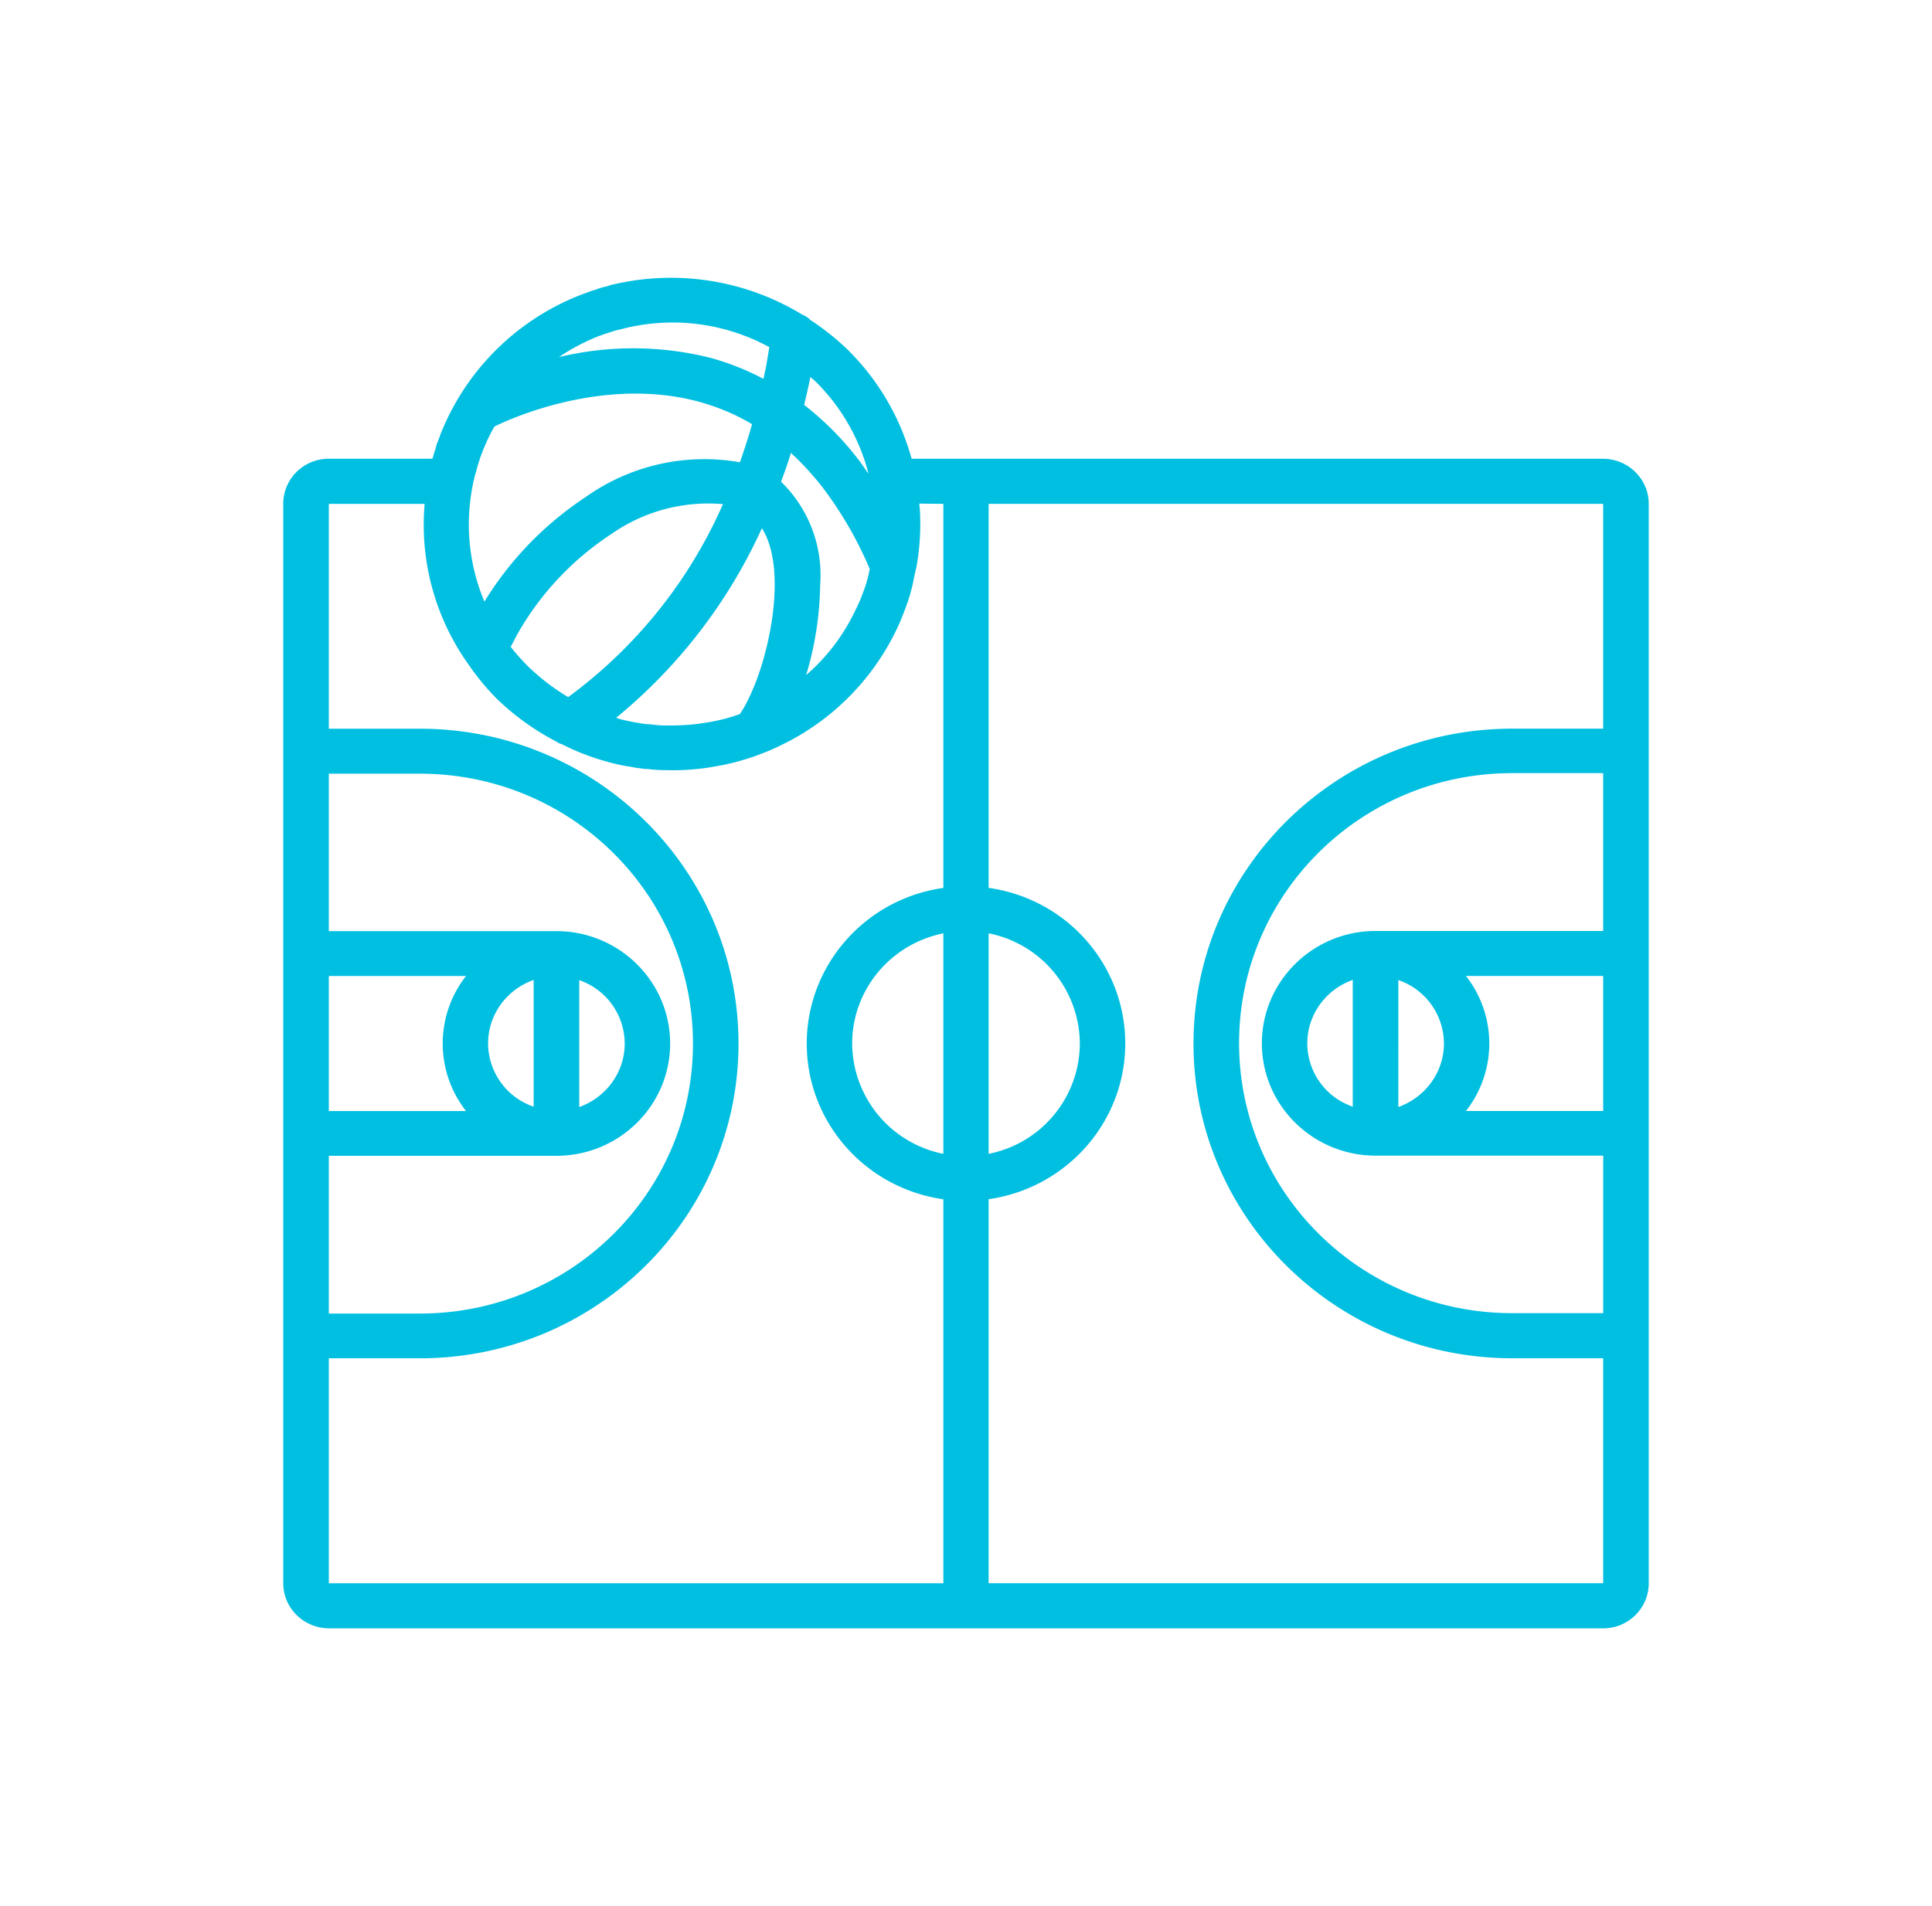 <svg xmlns="http://www.w3.org/2000/svg" width="152" height="150" viewBox="0 0 49 48"><path d="M-377.746 497.363a.667.667 0 0 1-.559-.297.658.658 0 0 1 .184-.918l2.016-1.332a.674.674 0 0 1 .93.184.658.658 0 0 1-.184.918l-2.016 1.332a.688.688 0 0 1-.371.113Zm8.426 17.278h-39.004a.668.668 0 0 1-.672-.664c0-.368.3-.664.672-.664h39.004c.37 0 .672.296.672.664 0 .367-.301.664-.672.664ZM15.504 7.05a.348.348 0 0 0-.078.027c-.106.024-.215.05-.317.094-.05.012-.093.027-.148.047-.047.015-.09.035-.14.05a6.272 6.272 0 0 0-3.622 3.504.642.642 0 0 0-.043.118c-.02.05-.043.105-.062.156a.647.647 0 0 0-.043.148c-.031.086-.055.176-.082.266h-2.63c-.636 0-1.155.508-1.155 1.144v27.383c0 .63.515 1.137 1.156 1.145h32.32c.637 0 1.156-.512 1.156-1.145V12.605c0-.628-.515-1.14-1.156-1.144H23.121a6.2 6.2 0 0 0-1.617-2.762 6.362 6.362 0 0 0-.95-.758.526.526 0 0 0-.199-.132 6.401 6.401 0 0 0-4.851-.758Zm-3.43 4.742c.016-.07.035-.133.055-.203l.031-.09c.004-.023.016-.043.02-.07l.086-.223a4.66 4.66 0 0 1 .273-.562c.367-.184 2.762-1.286 5.188-.63.472.13.93.32 1.347.57-.094.333-.199.653-.308.966a5.192 5.192 0 0 0-3.914.883 8.527 8.527 0 0 0-2.567 2.652 5.07 5.07 0 0 1-.234-3.223c.008-.027.02-.047.023-.07Zm2.336 5.715a5.554 5.554 0 0 1-1.012-.774 5.424 5.424 0 0 1-.445-.5c.059-.113.117-.23.176-.336a7.402 7.402 0 0 1 2.371-2.523 4.28 4.28 0 0 1 2.836-.762 12.117 12.117 0 0 1-3.926 4.895Zm4.914-4.285c.64 1.02.211 3.093-.246 4.125a5.275 5.275 0 0 1-.207.422c-.031.054-.07.109-.105.168a4.434 4.434 0 0 1-.836.214c-.34.059-.684.082-1.032.075h-.062c-.098 0-.195-.012-.29-.02a.627.627 0 0 0-.116-.012 1.74 1.74 0 0 1-.227-.03 4.625 4.625 0 0 1-.504-.106c-.023-.008-.047-.016-.07-.028a13.362 13.362 0 0 0 3.695-4.808ZM8.34 28.008v-3.426h3.48a2.775 2.775 0 0 0 0 3.426Zm5.195-.11a1.704 1.704 0 0 1-1.156-1.605c0-.723.465-1.367 1.156-1.61Zm1.156-3.21a1.707 1.707 0 0 1 1.153 1.609c0 .723-.465 1.363-1.153 1.61ZM8.34 33.14v-3.996h5.77c1.593 0 2.886-1.274 2.886-2.848 0-1.574-1.293-2.852-2.887-2.852H8.34V19.45h2.31c3.828 0 6.925 3.063 6.925 6.848 0 3.781-3.097 6.848-6.926 6.848H8.34Zm32.32-8.559v3.426h-3.48a2.775 2.775 0 0 0 0-3.426Zm-5.195.105a1.705 1.705 0 0 1 1.156 1.61c0 .723-.465 1.363-1.156 1.61Zm-1.156 3.211a1.7 1.7 0 0 1-1.153-1.605c0-.723.465-1.367 1.153-1.61Zm6.351-8.449v3.992h-5.77c-1.593 0-2.886 1.278-2.886 2.852 0 1.57 1.293 2.848 2.887 2.848h5.77v3.996h-2.31c-3.828 0-6.925-3.067-6.925-6.852 0-3.781 3.097-6.848 6.926-6.848h2.308Zm0-6.844v5.704h-2.308c-4.465 0-8.082 3.578-8.082 7.988s3.62 7.984 8.082 7.984h2.308v5.707H25.074v-9.742c1.985-.285 3.465-1.965 3.465-3.95 0-1.983-1.473-3.667-3.465-3.948v-9.743ZM25.074 23.5a2.866 2.866 0 0 1 2.313 2.797 2.864 2.864 0 0 1-2.313 2.797Zm-1.148 5.594a2.872 2.872 0 0 1-2.313-2.797c0-1.356.965-2.524 2.313-2.797Zm0-16.489v9.743c-1.985.28-3.465 1.965-3.465 3.949 0 1.984 1.473 3.664 3.465 3.95v9.741H8.34v-5.707h2.308c4.465 0 8.082-3.574 8.082-7.984 0-4.414-3.62-7.988-8.082-7.988H8.34v-5.704h2.43a6.099 6.099 0 0 0 1.082 4.032c.218.32.464.625.738.902.457.445.976.816 1.539 1.106a.27.27 0 0 0 .117.054c.363.188.75.336 1.149.446.207.058.41.105.617.132.097.024.207.035.27.043a1 1 0 0 0 .152.012c.125.016.257.027.386.027h.04a5.95 5.95 0 0 0 1.261-.09c.184-.03.367-.07.55-.117.18-.05.352-.101.524-.164.176-.066.352-.133.516-.215a6.251 6.251 0 0 0 3.035-2.996c.082-.168.152-.347.219-.527.066-.172.12-.352.164-.527.031-.121.05-.235.074-.348.008-.023.012-.05.016-.07.008-.04.02-.075.027-.114a6.2 6.2 0 0 0 .094-1.043c0-.074 0-.148-.004-.218v-.028c0-.101-.012-.203-.02-.304Zm-1.867 1.653c-.012.058-.024.12-.04.183-.035.141-.078.282-.132.418-.051.145-.114.29-.184.426a4.977 4.977 0 0 1-1.02 1.445c-.074.075-.16.149-.238.22a8.275 8.275 0 0 0 .356-2.286 3.3 3.3 0 0 0-.992-2.621c.09-.242.175-.477.25-.73.3.273.57.574.816.89.48.637.875 1.324 1.184 2.055ZM20.684 9.5a5.043 5.043 0 0 1 1.332 2.297c.004.015.004.023.007.039-.074-.102-.144-.211-.222-.316a7.716 7.716 0 0 0-1.406-1.426c.054-.227.109-.461.152-.676 0-.012.004-.02.004-.031.043.039.094.074.133.113Zm-1.172-.871c-.032.187-.059.371-.098.57-.016.074-.035.153-.05.235a6.594 6.594 0 0 0-1.325-.528 8.045 8.045 0 0 0-3.867-.023 5.362 5.362 0 0 1 1.004-.531c.027-.008.054-.02.086-.028a.294.294 0 0 1 .078-.031l.113-.035c.082-.028.16-.055.297-.082l.055-.016a5.128 5.128 0 0 1 3.707.469ZM-57.891-94.496c.235-.008.446-.027.657-.027 8.468 0 16.937.003 25.41-.016.57 0 .77.129.77.734-.02 10.114-.016 20.223-.016 30.336 0 .297-.024.59-.043.934h-26.774c-.004-10.617-.004-21.266-.004-31.961Zm25.657 1.098h-24.54v29.765h3.512v-24.265h17.532v24.277h3.5c-.004-9.934-.004-19.824-.004-29.777Zm-11.852 6.613c-.016.187-.027.312-.027.441 0 7.395 0 14.801-.012 22.196 0 .457.148.585.594.582 2.07-.02 4.136-.012 6.207-.016.14 0 .285-.04.426-.066V-86.79c-2.403.004-4.762.004-7.188.004Zm-1.187 23.176v-23.176h-6.84v23.176Zm20.648-15.645c.32-.258.516-.418.75-.605.246.238.469.457.66.644-.695.707-1.344 1.371-2.012 2.055-.609-.633-1.242-1.293-1.921-1.996l.671-.696c.223.176.418.336.711.575v-3.446h1.141Zm-38.66.836v3.457h-1.094v-3.426c-.3.223-.484.364-.715.54-.203-.255-.406-.516-.605-.77.57-.547 1.246-1.192 1.91-1.828.598.582 1.25 1.218 1.934 1.894-.239.223-.485.45-.747.696-.183-.149-.375-.301-.683-.563Zm35.34 3.723v-1.028h5.523v1.028Zm-33.133-8.282v.993h-5.524v-.993Zm0 0" style="stroke:none;fill-rule:nonzero;fill:#00bfe1;fill-opacity:1"/></svg>